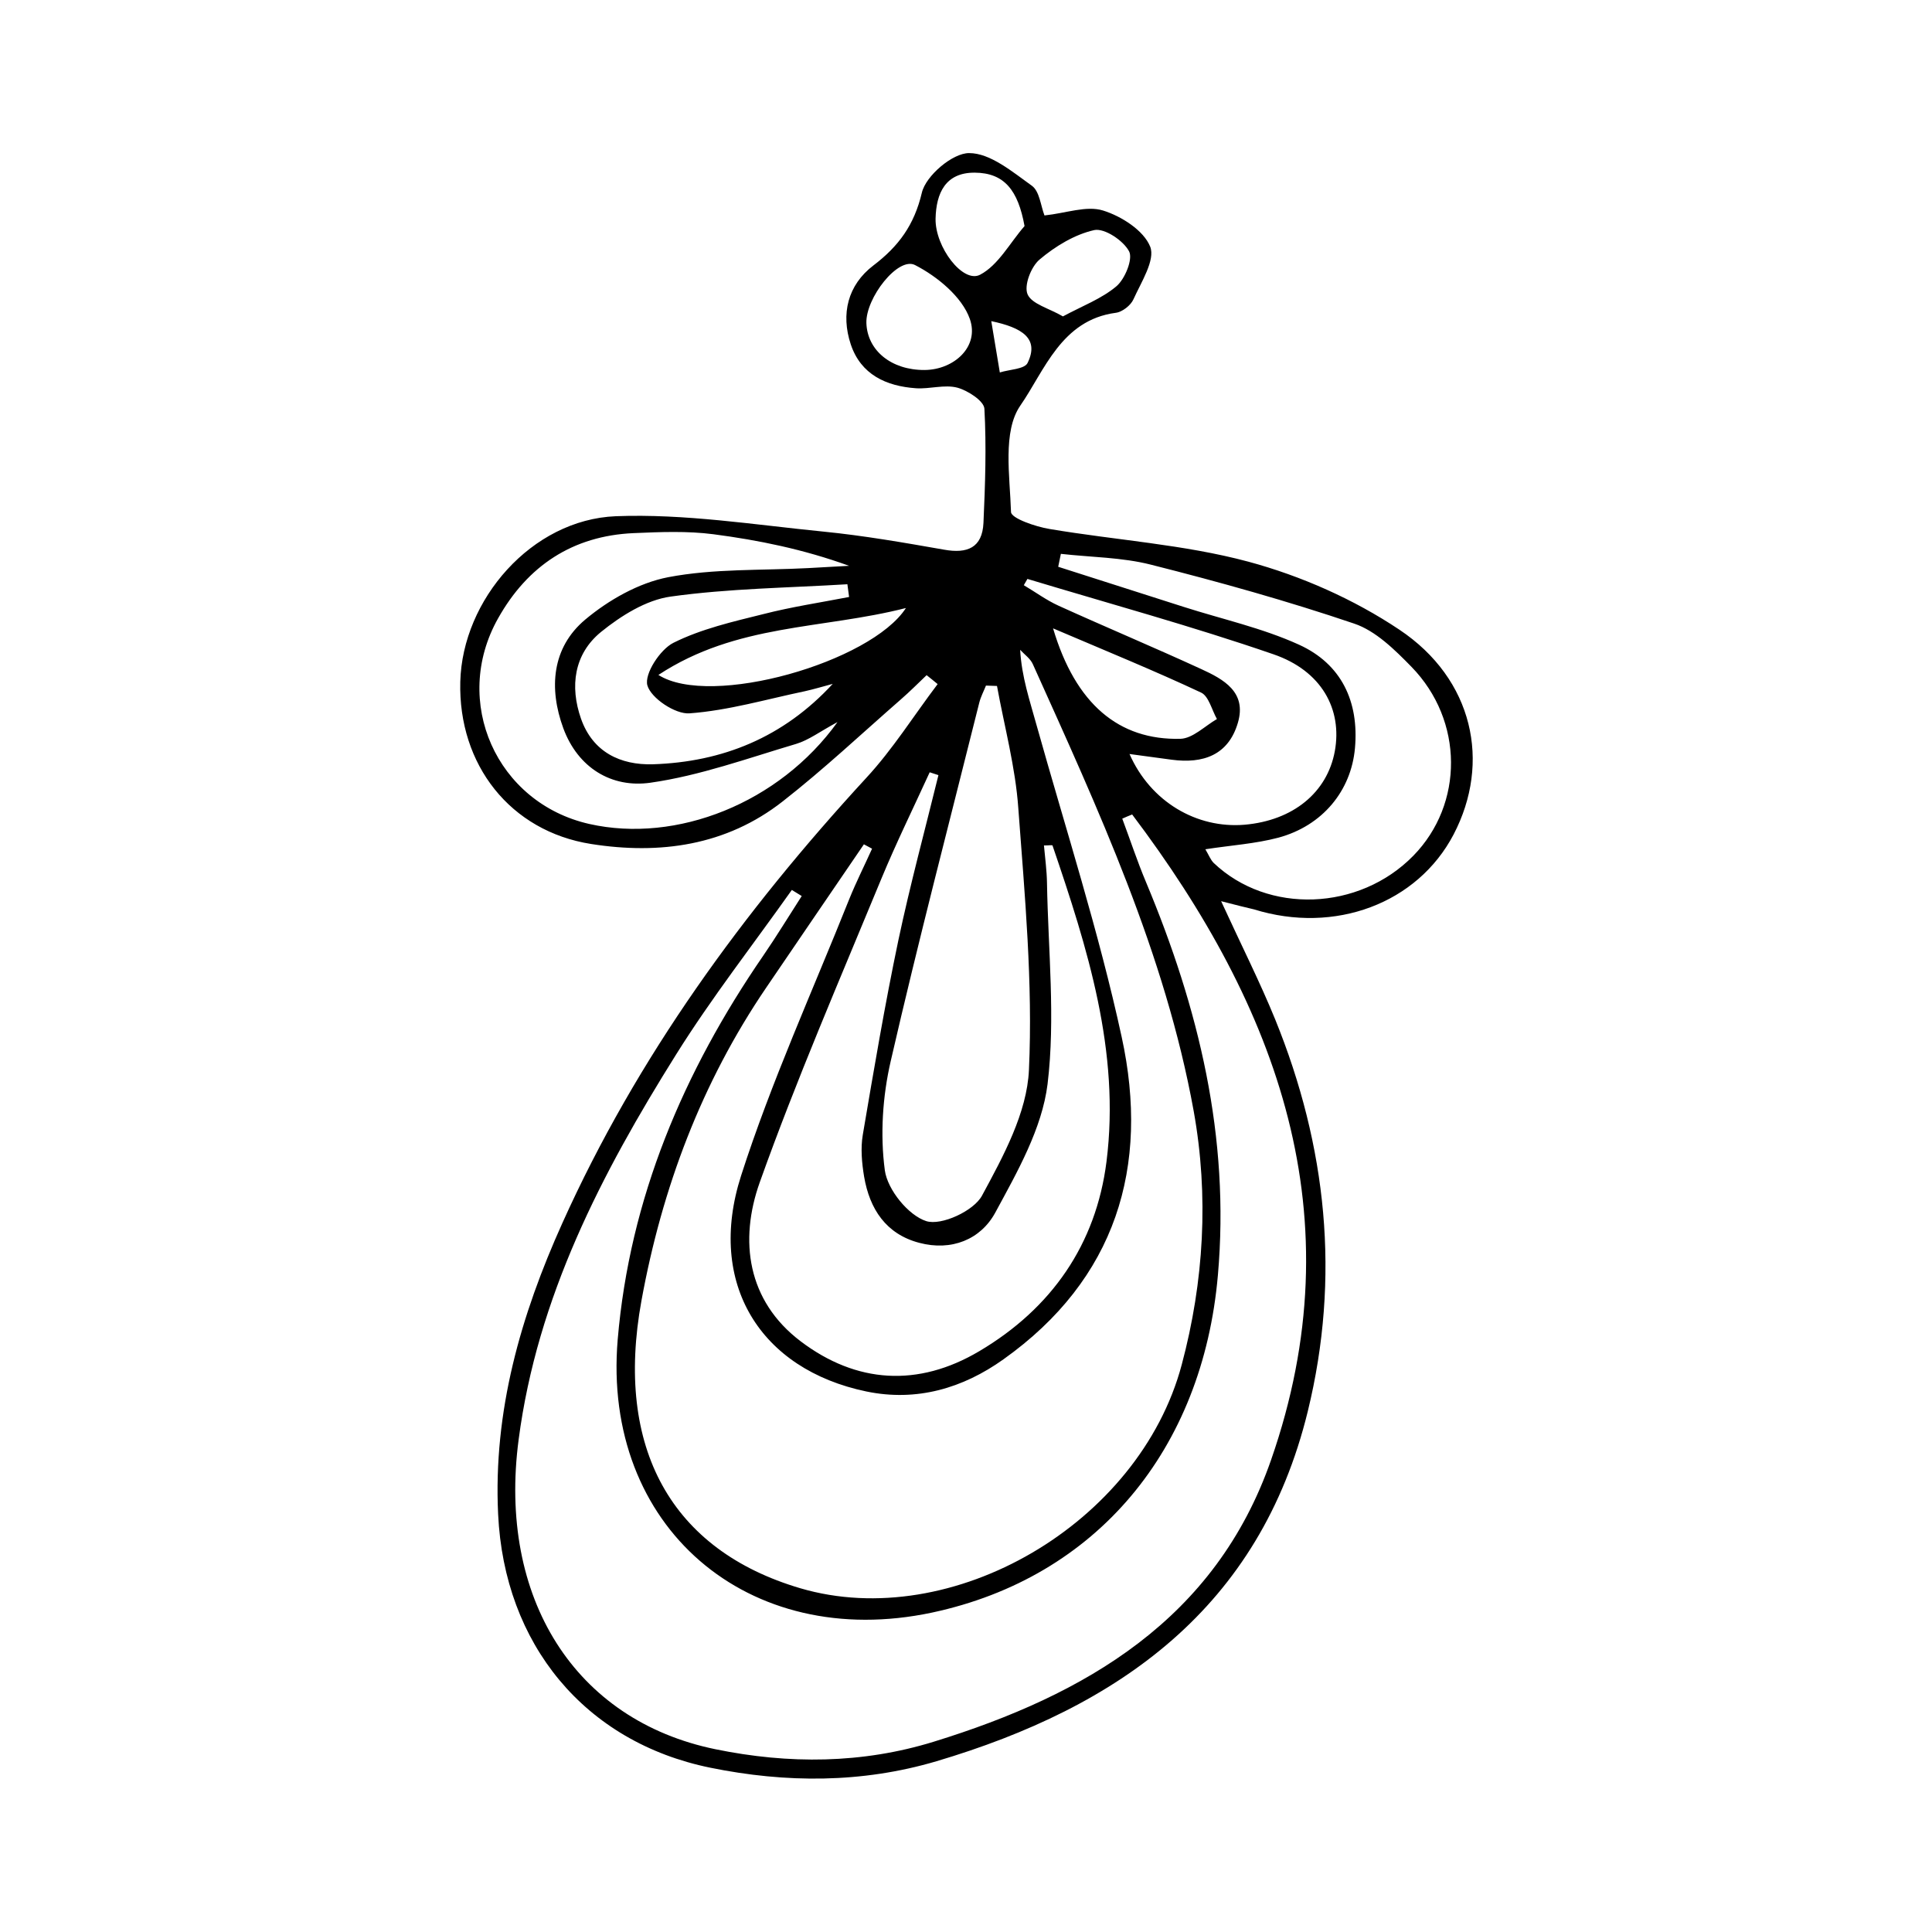 <?xml version="1.0" encoding="UTF-8"?>
<!-- Uploaded to: SVG Repo, www.svgrepo.com, Generator: SVG Repo Mixer Tools -->
<svg fill="#000000" width="800px" height="800px" version="1.1" viewBox="144 144 512 512" xmlns="http://www.w3.org/2000/svg">
 <path d="m467.61 382.82c5.441 11.84 10.277 21.41 14.309 31.285 13.703 33.703 17.332 68.367 8.664 103.89-12.746 52.145-50.078 78.395-98.395 92.75-19.75 5.844-39.953 5.793-59.953 1.715-33.301-6.801-54.613-32.746-56.227-67.207-1.309-27.305 5.996-52.648 17.027-77.133 19.852-44.082 47.914-82.523 80.508-117.94 7.055-7.609 12.645-16.574 18.941-24.887-0.957-0.805-1.914-1.562-2.922-2.367-2.266 2.168-4.484 4.383-6.852 6.449-10.379 9.07-20.453 18.539-31.285 27.004-14.965 11.738-32.598 14.156-50.785 11.285-21.41-3.375-35.215-21.008-34.66-42.977 0.555-21.766 18.895-42.977 41.211-43.883 18.289-0.707 36.727 2.266 55.066 4.082 10.68 1.059 21.312 2.922 31.941 4.785 6.144 1.109 10.125-0.504 10.43-7.106 0.453-10.078 0.805-20.203 0.25-30.23-0.102-2.066-4.383-4.836-7.152-5.594-3.426-0.906-7.356 0.402-10.984 0.152-7.91-0.555-14.609-3.629-17.281-11.637-2.672-8.062-0.805-15.719 5.996-20.906 6.699-5.09 10.832-10.73 12.848-19.297 1.059-4.484 8.16-10.531 12.543-10.48 5.594 0 11.488 4.988 16.625 8.664 2.016 1.461 2.316 5.238 3.324 7.859 5.742-0.605 11.133-2.672 15.516-1.309 4.887 1.512 10.781 5.289 12.496 9.574 1.41 3.527-2.367 9.371-4.434 13.957-0.707 1.613-2.973 3.375-4.684 3.578-14.461 1.914-18.895 15.367-25.293 24.586-4.734 6.852-2.769 18.641-2.469 28.215 0.051 1.664 6.5 3.879 10.176 4.484 17.582 2.973 35.621 4.082 52.699 8.664 14.008 3.777 28.012 9.977 40.055 18.035 19.598 13.098 24.336 35.164 14.359 54.262-9.574 18.289-31.488 26.5-52.898 19.852-2.312-0.562-4.527-1.066-8.711-2.172zm-23.578-22.977c-0.855 0.352-1.762 0.707-2.621 1.109 2.117 5.644 3.981 11.336 6.297 16.828 13.957 33.352 22.27 67.512 19.043 104.19-4.031 46.148-32.094 80.055-75.723 89.375-48.82 10.379-87.512-22.773-83.332-72.348 3.176-37.434 17.434-70.988 38.594-101.77 3.527-5.141 6.801-10.531 10.176-15.77-0.855-0.555-1.762-1.059-2.621-1.613-10.277 14.508-21.262 28.566-30.684 43.629-19.75 31.539-36.777 64.285-41.715 102.02-5.543 41.969 14.863 74.414 52.145 82.07 19.398 3.981 38.895 3.879 57.938-2.016 40.152-12.395 74.613-32.395 89.324-74.664 22.477-64.531 1.773-119.9-36.82-171.04zm-68.922 9.07c-0.707-0.402-1.461-0.754-2.168-1.16-8.613 12.645-17.281 25.293-25.895 37.988-17.129 25.191-27.609 53.102-33.051 82.926-7.152 39.145 7.961 66.148 42.066 76.227 40.203 11.84 89.879-17.078 101.11-59.246 5.894-22.066 7.203-44.738 3.176-67.156-7.559-41.766-25.34-80.055-42.621-118.45-0.656-1.512-2.215-2.57-3.375-3.828 0.402 7.203 2.57 13.504 4.332 19.902 7.707 27.508 16.523 54.816 22.57 82.676 7.508 34.41-1.512 64.234-31.336 85.445-10.73 7.656-22.973 11.285-36.324 8.516-28.113-5.844-42.371-28.617-33.199-57.184 8.012-24.938 18.941-48.918 28.668-73.305 1.812-4.488 4.027-8.871 6.043-13.355zm17.582-19.496c-0.754-0.25-1.562-0.504-2.316-0.754-4.281 9.371-8.816 18.59-12.746 28.062-11.035 26.754-22.57 53.352-32.293 80.609-5.492 15.418-3.324 31.387 10.832 42.117 14.762 11.184 31.137 12.242 47.359 2.621 19.145-11.336 30.934-28.312 33.703-50.23 3.68-29.172-5.039-56.629-14.309-83.785-0.051-0.152-1.059 0-2.266 0 0.301 3.324 0.754 6.648 0.805 9.926 0.301 17.785 2.266 35.82 0.152 53.305-1.461 11.789-8.012 23.277-13.855 34.059-3.879 7.152-11.637 10.277-20.152 8.012-8.816-2.316-13.148-8.969-14.609-17.531-0.605-3.629-0.957-7.508-0.352-11.082 2.922-17.23 5.844-34.461 9.422-51.539 3.121-14.723 7.051-29.23 10.625-43.789zm15.52-23.629c-0.957-0.051-1.914-0.051-2.922-0.102-0.605 1.512-1.359 2.922-1.762 4.484-7.91 31.641-16.172 63.227-23.477 95.02-2.168 9.371-2.82 19.547-1.562 28.969 0.707 5.141 6.246 11.941 10.984 13.453 4.031 1.258 12.594-2.719 14.762-6.75 5.644-10.43 11.941-21.965 12.445-33.352 1.059-23.023-1.109-46.25-2.82-69.324-0.762-10.887-3.684-21.617-5.648-32.398zm55.219 43.277c0.906 1.512 1.359 2.769 2.215 3.629 14.359 13.652 38.543 12.746 52.898-1.914 13.402-13.703 13.402-35.82-0.504-50.078-4.434-4.535-9.473-9.523-15.164-11.438-17.684-5.996-35.719-11.035-53.855-15.617-7.707-1.965-15.922-1.965-23.879-2.871-0.25 1.16-0.453 2.266-0.707 3.426 11.082 3.527 22.168 7.106 33.25 10.629 10.227 3.273 20.859 5.594 30.582 10.027 11.184 5.09 15.922 15.012 14.812 27.406-1.008 11.285-8.566 20.555-20.305 23.73-6.094 1.609-12.441 2.012-19.344 3.07zm-97.488-33.707c-4.684 2.519-7.609 4.785-10.984 5.793-12.746 3.777-25.492 8.414-38.594 10.277-10.277 1.461-19.195-3.93-23.074-14.41-3.879-10.578-3.074-21.363 5.793-28.816 6.195-5.188 14.156-9.723 21.965-11.234 12.09-2.316 24.738-1.762 37.129-2.418 3.629-0.203 7.203-0.402 10.832-0.605-12.09-4.383-23.98-6.801-35.922-8.363-6.953-0.906-14.105-0.605-21.16-0.301-16.172 0.707-28.113 8.664-35.922 22.57-12.445 22.066-0.402 48.969 24.184 54.512 23.082 5.191 50.285-5.492 65.754-27.004zm50.332-37.938c-0.301 0.555-0.656 1.109-0.957 1.664 3.074 1.812 5.996 3.981 9.219 5.441 12.543 5.691 25.293 11.035 37.785 16.777 5.945 2.719 12.141 6.098 9.723 14.258-2.519 8.566-9.219 10.883-17.531 9.773-3.477-0.453-6.953-0.957-11.184-1.512 5.594 12.695 17.836 19.801 30.48 18.742 12.848-1.109 21.914-8.516 23.93-19.496 2.016-11.082-3.477-21.312-16.324-25.695-21.461-7.406-43.43-13.402-65.141-19.953zm-51.594 27.812c-2.469 0.656-4.938 1.41-7.457 1.965-10.125 2.117-20.203 5.09-30.48 5.844-3.777 0.301-10.227-4.031-11.184-7.406-0.855-3.023 3.375-9.523 6.902-11.285 7.356-3.68 15.719-5.594 23.832-7.609 7.457-1.914 15.164-3.074 22.723-4.535-0.152-1.109-0.301-2.266-0.453-3.375-15.617 0.957-31.387 1.109-46.855 3.273-6.5 0.906-13.148 5.09-18.438 9.371-7.152 5.844-8.312 14.41-5.289 23.023 3.125 8.816 10.43 12.293 19.043 12.043 18.438-0.602 34.559-7.102 47.656-21.309zm-46.199-2.367c13.855 8.816 56.324-3.375 65.598-17.734-22.27 5.691-44.84 4.078-65.598 17.734zm104.59-12.344c5.945 20.051 17.434 29.676 33.754 29.27 3.273-0.102 6.449-3.375 9.672-5.238-1.359-2.418-2.168-6.047-4.18-7.004-12.242-5.742-24.84-10.883-39.246-17.027zm-34.059-68.469c7.809-0.051 14.609-6.195 11.992-13.551-2.066-5.844-8.613-11.234-14.508-14.258-4.484-2.316-13.098 8.715-12.898 15.367 0.25 7.301 6.648 12.492 15.414 12.441zm26.5-38.141c-1.715-9.473-5.34-14.105-13.199-14.156-7.758-0.051-10.227 5.441-10.379 12.191-0.152 7.508 7.254 17.23 11.789 14.863 4.836-2.519 7.91-8.465 11.789-12.898zm10.176 23.934c5.141-2.769 10.277-4.684 14.207-8.012 2.266-1.965 4.383-7.203 3.324-9.219-1.512-2.871-6.5-6.195-9.219-5.644-5.188 1.16-10.328 4.281-14.508 7.809-2.266 1.914-4.18 6.902-3.176 9.219 1.109 2.57 5.644 3.68 9.371 5.848zm-18.992 1.258c0.754 4.535 1.512 9.07 2.266 13.602 2.519-0.805 6.551-0.855 7.356-2.519 3.176-6.496-1.461-9.367-9.621-11.082z"/>
</svg>